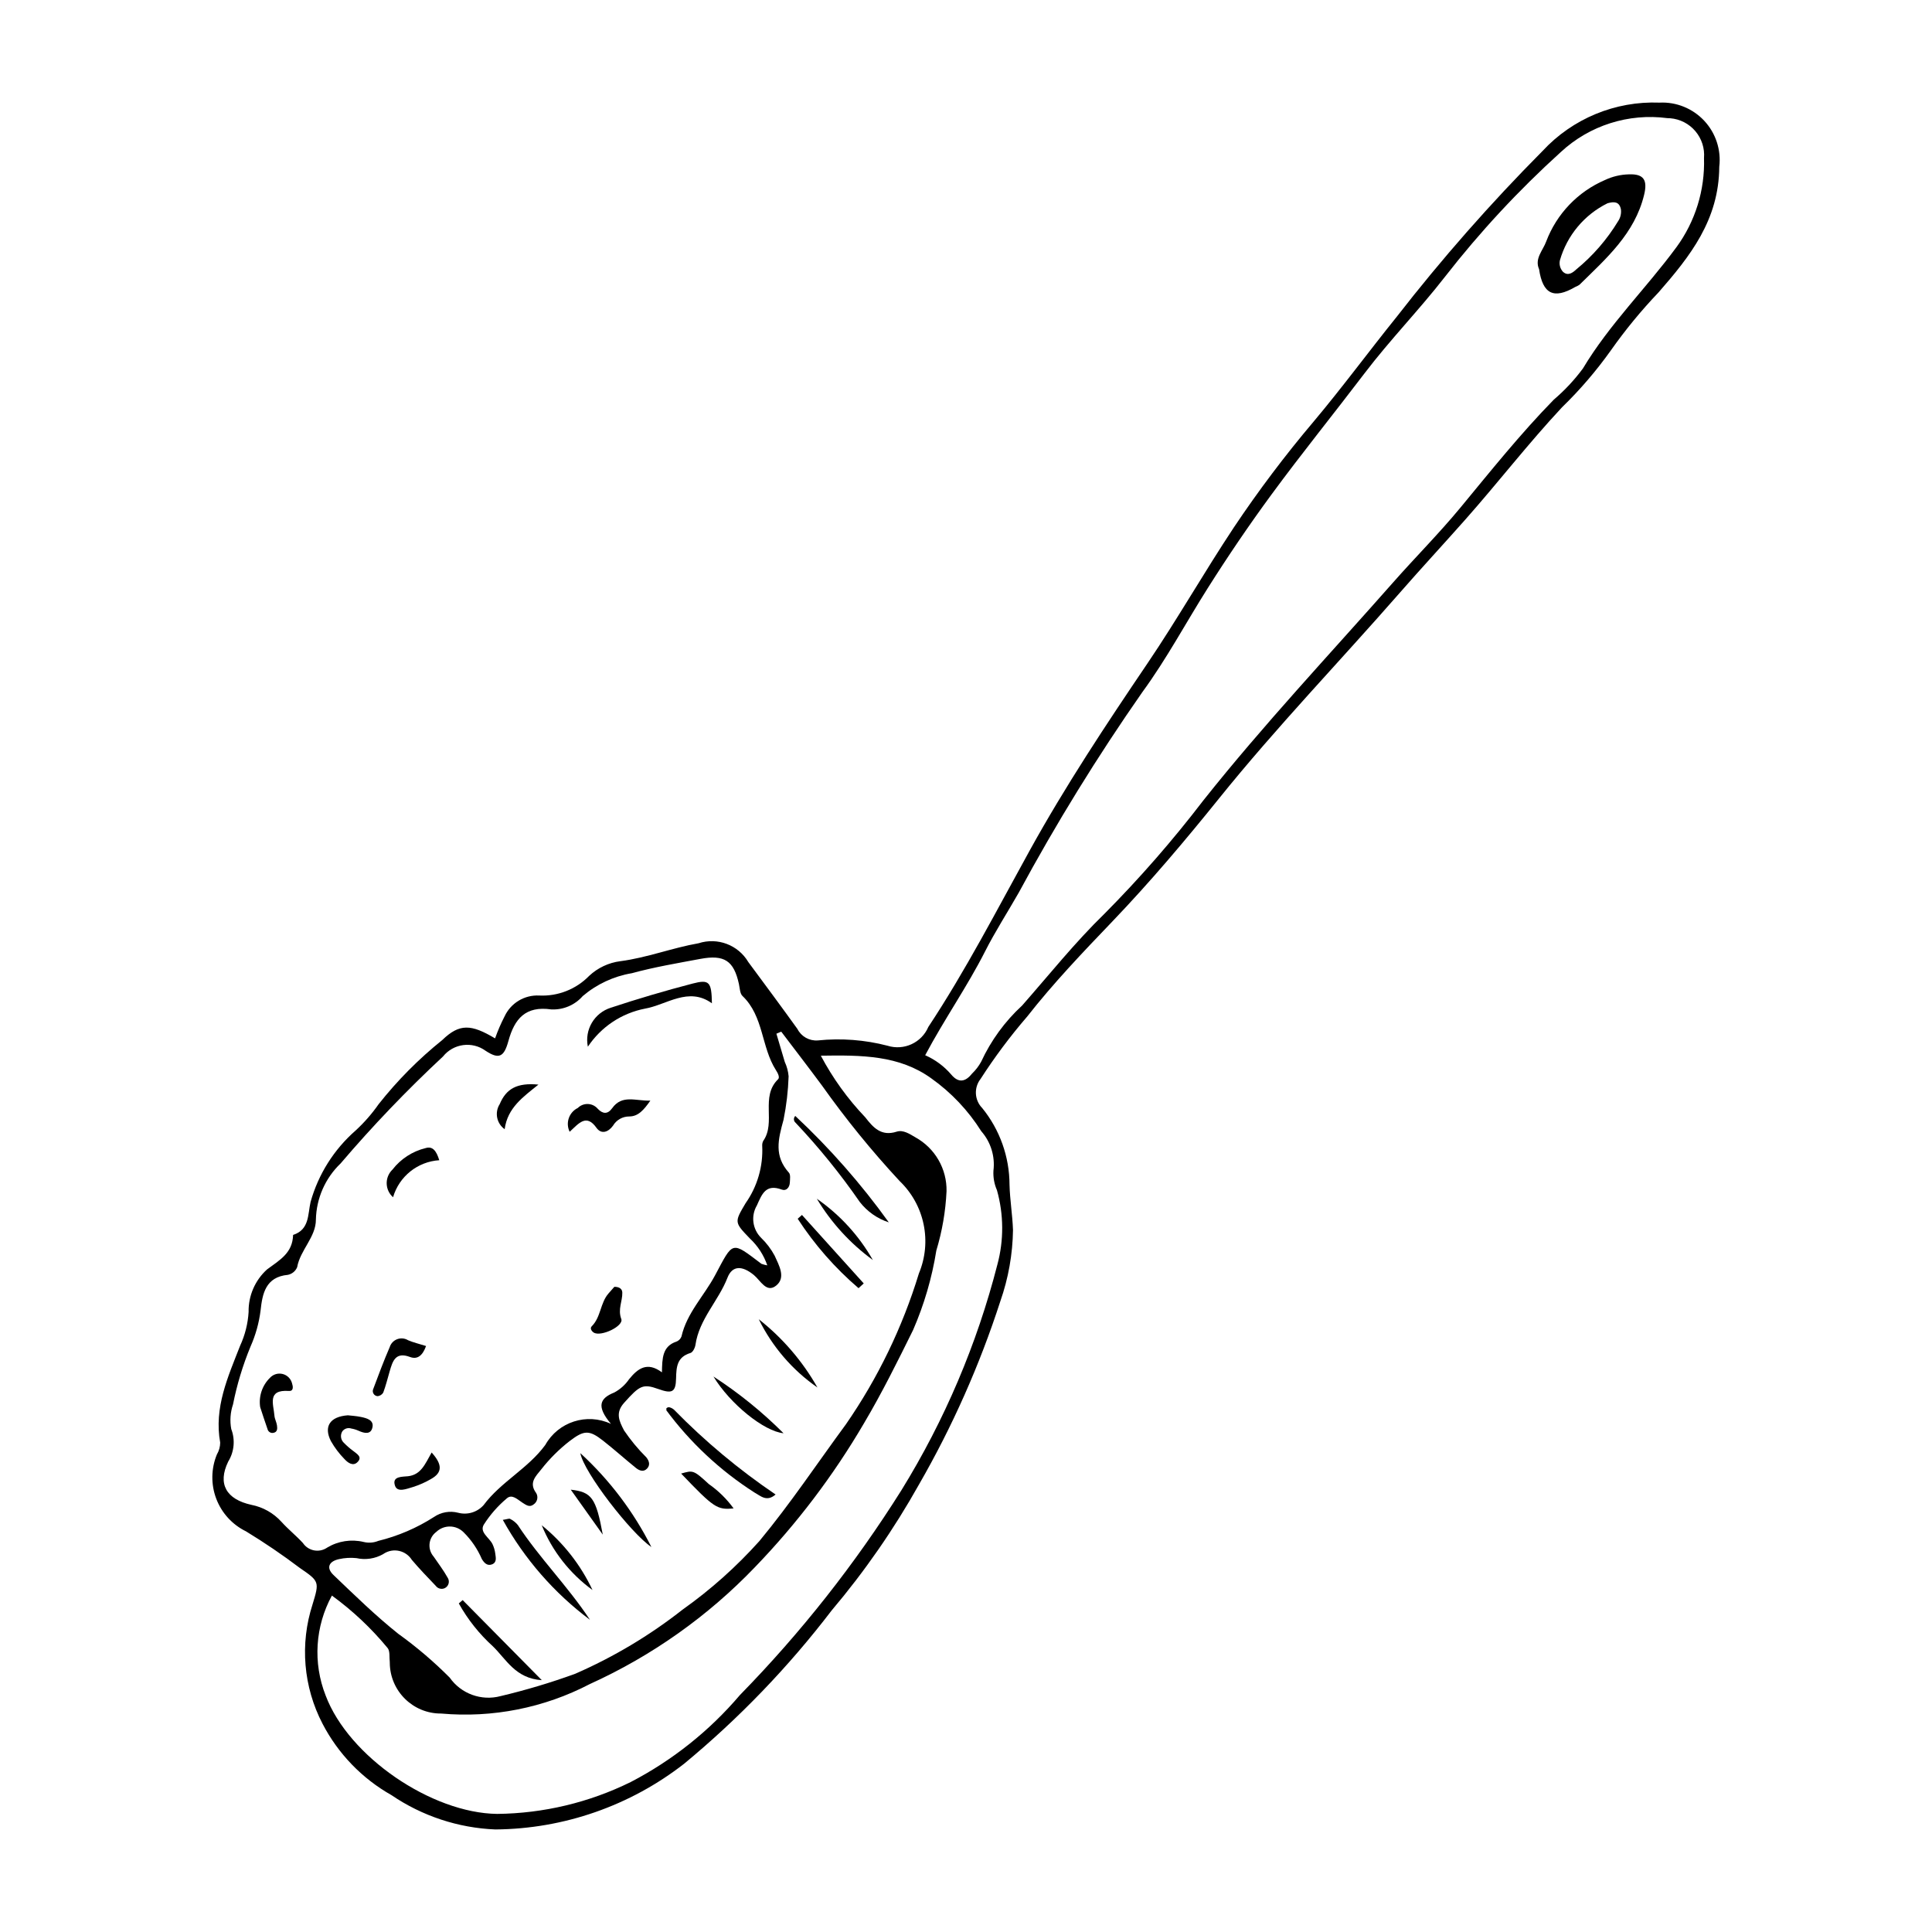<?xml version="1.0" encoding="UTF-8"?>
<!-- Uploaded to: ICON Repo, www.svgrepo.com, Generator: ICON Repo Mixer Tools -->
<svg fill="#000000" width="800px" height="800px" version="1.1" viewBox="144 144 512 512" xmlns="http://www.w3.org/2000/svg">
 <g>
  <path d="m275.2 419.18c0.707-2 1.547-3.949 2.519-5.832 1.648-3.539 5.277-5.723 9.18-5.523 4.953 0.238 9.773-1.66 13.238-5.215 2.285-2.137 5.188-3.496 8.293-3.887 7.039-0.922 13.703-3.523 20.711-4.754 5.016-1.621 10.484 0.445 13.168 4.984 4.359 5.887 8.727 11.766 13.004 17.715v-0.004c1.016 2.016 3.144 3.223 5.398 3.062 6.191-0.641 12.445-0.168 18.469 1.395 4.359 1.379 9.051-0.777 10.844-4.984 9.941-15.027 18.164-31.012 26.855-46.746 9.461-17.129 20.254-33.406 31.219-49.602 7.965-11.766 15.012-24.148 22.867-35.988l-0.004 0.004c6.543-9.785 13.633-19.191 21.238-28.176 7.566-9.008 14.551-18.508 21.938-27.672 11.973-15.41 24.875-30.074 38.629-43.918 7.961-8.609 19.289-13.301 31.008-12.844 4.477-0.223 8.828 1.547 11.883 4.828s4.504 7.746 3.965 12.195c-0.094 14.086-7.734 23.691-16.07 33.242-4.59 4.809-8.816 9.949-12.645 15.379-3.856 5.418-8.191 10.473-12.961 15.105-8.945 9.582-16.949 19.953-25.617 29.742-5.734 6.477-11.629 12.832-17.324 19.352-15.91 18.207-32.695 35.617-47.891 54.488-9.02 11.203-18.34 22.242-28.367 32.711-7.762 8.102-15.613 16.32-22.609 25.258l-0.004-0.004c-4.465 5.184-8.562 10.672-12.266 16.426-1.824 2.324-1.633 5.641 0.441 7.742 4.656 5.742 7.203 12.906 7.223 20.301 0.098 3.992 0.781 7.973 0.918 11.969h0.004c-0.09 6.449-1.227 12.844-3.363 18.93-5.469 16.902-12.699 33.184-21.566 48.574-6.629 11.824-14.367 22.984-23.117 33.336-11.453 14.992-24.578 28.625-39.121 40.648-14.305 11.145-31.887 17.262-50.02 17.406-9.84-0.402-19.371-3.551-27.516-9.09-7.793-4.398-14.137-10.965-18.266-18.902-5.094-9.766-6.051-21.168-2.66-31.645 1.812-5.973 1.844-6.102-3.324-9.629-4.602-3.481-9.375-6.727-14.301-9.73-3.641-1.777-6.465-4.875-7.898-8.66-1.434-3.785-1.371-7.977 0.172-11.719 0.566-0.953 0.867-2.039 0.875-3.144-1.676-9.281 2.066-17.434 5.277-25.66 1.301-2.82 2.066-5.856 2.254-8.953-0.082-4.285 1.699-8.398 4.879-11.277 3.523-2.59 6.762-4.394 6.914-9.148 4.371-1.414 3.867-5.441 4.633-8.75 2.051-7.324 6.191-13.891 11.914-18.902 2.289-2.106 4.344-4.453 6.125-7.004 4.961-6.277 10.613-11.973 16.852-16.984 4.582-4.438 7.668-4.223 14.004-0.445zm72.141 60.152c-0.93-2.711-2.512-5.148-4.602-7.106-4.141-4.309-4.148-4.297-1.168-9.336v-0.004c3.137-4.438 4.691-9.801 4.422-15.227-0.027-0.449 0.062-0.895 0.266-1.297 3.461-4.914-0.84-11.695 3.934-16.344 0.539-0.523-0.082-1.668-0.578-2.445-3.894-6.102-3.215-14.258-8.848-19.629-0.688-0.656-0.707-2.066-0.941-3.144-1.352-6.234-3.894-7.875-10.254-6.68-6.09 1.145-12.172 2.16-18.199 3.809l0.004-0.008c-4.781 0.816-9.254 2.906-12.949 6.051-2.094 2.394-5.172 3.695-8.348 3.531-6.805-0.977-9.723 2.457-11.348 8.371-1.156 4.207-2.457 4.965-6.059 2.582-3.562-2.582-8.527-1.91-11.277 1.527-9.578 8.918-18.637 18.379-27.129 28.336-4.07 3.891-6.426 9.238-6.551 14.867 0.016 4.668-4.152 8.043-4.969 12.637-0.43 1.039-1.348 1.793-2.445 2.019-5.93 0.555-6.769 5.008-7.25 9.469-0.418 3.309-1.324 6.535-2.68 9.582-2.035 4.93-3.582 10.051-4.621 15.281-0.711 2.102-0.875 4.352-0.469 6.535 1.09 2.84 0.793 6.031-0.805 8.621-2.891 5.945-0.496 10.012 6.148 11.469 3.066 0.598 5.859 2.176 7.957 4.496 1.785 1.973 3.883 3.656 5.684 5.609 1.41 2.109 4.266 2.676 6.375 1.266l0.086-0.059-0.004 0.004c2.894-1.734 6.352-2.269 9.633-1.484 1.297 0.324 2.66 0.223 3.898-0.281 5.238-1.285 10.227-3.43 14.766-6.344 1.863-1.273 4.188-1.68 6.375-1.117 2.445 0.656 5.051-0.117 6.746-2 4.598-6.199 11.75-9.664 16.363-15.961 3.438-6.141 11.035-8.582 17.406-5.586-3.941-4.684-2.953-6.785 0.887-8.32 1.566-0.844 2.91-2.051 3.914-3.519 2.324-2.859 4.801-4.723 8.707-1.82 0.074-3.742 0.105-6.898 3.84-8.148 0.621-0.238 1.109-0.734 1.34-1.359 1.414-6.223 5.992-10.773 8.887-16.184 4.891-9.141 4.238-9.16 12.297-3.07h-0.004c0.508 0.188 1.031 0.324 1.562 0.41zm41.84-55.688 0.004 0.004c2.656 1.168 5.019 2.922 6.91 5.129 1.918 2.289 3.746 1.953 5.481-0.238 0.969-0.918 1.789-1.98 2.43-3.148 2.606-5.644 6.305-10.719 10.879-14.926 7.18-8.168 14-16.715 21.773-24.277h0.004c9.379-9.449 18.141-19.492 26.234-30.066 15.902-20.027 33.398-38.613 50.285-57.758 5.875-6.664 12.172-12.969 17.812-19.797 8.055-9.754 15.949-19.621 24.801-28.676v0.004c2.875-2.449 5.457-5.219 7.703-8.254 6.996-11.691 16.742-21.215 24.754-32.102v0.004c5.019-6.844 7.598-15.172 7.328-23.652 0.215-2.586-0.609-5.148-2.285-7.125-1.676-1.98-4.07-3.211-6.656-3.426-0.254-0.02-0.512-0.031-0.77-0.031-10.277-1.363-20.625 1.93-28.227 8.977-11.168 10.109-21.438 21.164-30.695 33.047-6.801 8.75-14.582 16.73-21.309 25.574-8.184 10.766-16.691 21.273-24.707 32.184-5.926 8.066-11.508 16.305-16.84 24.734-5.809 9.18-10.945 18.836-17.344 27.578-11.93 17.082-22.871 34.832-32.77 53.164-2.961 5.203-6.223 10.246-8.926 15.578-4.707 9.285-10.707 17.816-15.867 27.504zm-38.141-6.246-1.285 0.543c0.742 2.496 1.488 4.992 2.223 7.492l0.004 0.004c0.555 1.199 0.895 2.484 1.008 3.801-0.129 3.863-0.578 7.707-1.34 11.496-1.469 5.309-2.535 9.613 1.418 14.039 0.473 0.527 0.289 1.723 0.25 2.602-0.059 1.297-0.93 2.328-2.121 1.883-4.262-1.586-5.254 1.156-6.633 4.231h-0.004c-1.605 2.766-1.141 6.269 1.129 8.527 1.441 1.391 2.66 3 3.609 4.766 1.129 2.523 3.047 5.793 0.387 7.918-2.57 2.055-4.125-1.336-5.894-2.797-3.074-2.535-5.719-2.602-7.008 0.715-2.394 6.156-7.504 10.98-8.48 17.785-0.113 0.785-0.703 1.961-1.312 2.144-3.547 1.07-3.758 3.613-3.824 6.754-0.078 3.691-1.094 4.094-4.688 2.809-4.102-1.469-4.961-0.961-9.098 3.672-2.336 2.617-1.312 4.785-0.02 7.254l-0.008 0.004c1.742 2.574 3.727 4.977 5.93 7.168 0.754 0.949 1.102 2.027 0.188 2.988-0.965 1.012-2.106 0.5-2.969-0.199-2.93-2.367-5.734-4.894-8.695-7.215-3.652-2.863-5.027-2.793-8.797 0.078h-0.004c-2.816 2.184-5.352 4.707-7.551 7.516-1.516 1.898-3.383 3.574-1.348 6.316v-0.004c0.594 1.023 0.297 2.328-0.68 2.992-1.09 0.898-2.047 0.129-2.988-0.465-1.285-0.812-2.738-2.379-4.152-1.113v0.004c-2.371 1.996-4.426 4.344-6.086 6.961-1.172 2 1.469 3.41 2.312 5.129 0.383 0.801 0.633 1.656 0.742 2.535 0.137 1.051 0.473 2.332-0.895 2.852-1.309 0.496-2.129-0.535-2.668-1.43-1.145-2.652-2.785-5.062-4.84-7.094-1.992-1.992-5.207-2.027-7.242-0.078-0.953 0.711-1.582 1.773-1.75 2.949-0.168 1.176 0.137 2.371 0.852 3.324 0.07 0.094 0.141 0.184 0.219 0.27 1.246 1.832 2.598 3.606 3.676 5.531 0.324 0.465 0.426 1.051 0.277 1.598-0.148 0.547-0.531 1-1.047 1.238-0.844 0.371-1.832 0.102-2.371-0.645-2.148-2.246-4.309-4.488-6.32-6.859-0.75-1.199-1.949-2.055-3.332-2.371-1.379-0.32-2.828-0.074-4.031 0.676-0.09 0.055-0.18 0.117-0.266 0.18-2.137 1.207-4.648 1.582-7.047 1.047-1.547-0.164-3.109-0.074-4.629 0.266-2.738 0.598-3.43 2.324-1.473 4.195 5.617 5.367 11.191 10.828 17.258 15.656l0.004-0.004c4.824 3.473 9.355 7.336 13.547 11.551 3.019 4.293 8.395 6.25 13.469 4.906 6.699-1.586 13.301-3.559 19.773-5.914 10.191-4.441 19.773-10.168 28.516-17.039 7.422-5.269 14.23-11.352 20.305-18.129 8.234-9.93 15.348-20.633 22.965-30.988 8.465-12.238 14.977-25.715 19.316-39.949 1.723-4.121 2.156-8.668 1.242-13.039-0.91-4.371-3.129-8.363-6.356-11.453-7.406-7.977-14.277-16.434-20.578-25.312-3.547-4.793-7.188-9.512-10.785-14.262zm10.484 6.363c3.156 5.957 7.113 11.449 11.766 16.324 2.102 2.711 4.231 5.141 8.348 3.816 1.703-0.547 3.414 0.602 4.973 1.512l0.004 0.004c2.535 1.402 4.644 3.469 6.094 5.981 1.449 2.512 2.188 5.371 2.133 8.27-0.246 5.332-1.156 10.617-2.703 15.727-1.156 7.25-3.227 14.328-6.156 21.062-4.121 8.34-8.254 16.695-13.02 24.73-8.086 13.82-17.793 26.625-28.91 38.145-12.48 13.012-27.332 23.52-43.75 30.965-12.105 6.312-25.77 9.02-39.371 7.809-7.473 0.059-13.574-5.953-13.633-13.426v-0.148c-0.16-1.305 0.113-3.023-0.613-3.84l-0.004 0.004c-4.305-5.219-9.25-9.871-14.723-13.852-4.457 8.148-5.062 17.852-1.656 26.492 6.109 16.211 28.082 31.164 45.465 31.367h-0.004c12.277-0.129 24.367-3.016 35.379-8.445 11.051-5.742 20.887-13.574 28.953-23.062 16.16-16.52 30.504-34.715 42.797-54.281 11.441-18.535 20.016-38.695 25.426-59.797 1.738-6.461 1.695-13.27-0.117-19.711-0.711-1.625-1.027-3.394-0.93-5.164 0.469-3.789-0.703-7.594-3.223-10.461-3.453-5.484-7.945-10.238-13.227-13.992-8.531-6.172-18.484-6.188-29.301-6.023z"/>
  <path d="m299.79 421.39c-0.922-4.492 1.703-8.953 6.074-10.332 7.144-2.363 14.367-4.496 21.664-6.398 4.496-1.176 5.031-0.434 5.137 5.223-6.223-4.484-12.031 0.438-17.746 1.418-6.191 1.203-11.641 4.84-15.129 10.09z"/>
  <path d="m316.35 435.68c-1.73 2.461-3.203 4.18-5.562 4.191v0.004c-1.777-0.02-3.43 0.91-4.332 2.441-1.223 1.688-3.082 2.402-4.391 0.562-2.707-3.809-4.691-1.148-7.102 1.059h0.004c-0.555-1.121-0.637-2.414-0.234-3.598s1.258-2.156 2.379-2.711l0.016-0.008h-0.004c1.414-1.402 3.699-1.398 5.102 0.016 0.066 0.07 0.133 0.141 0.195 0.215 1.312 1.363 2.606 1.508 3.809-0.168 2.625-3.664 6.148-1.902 10.121-2.004z"/>
  <path d="m236.18 519.07c0.812 0.098 2.144 0.164 3.438 0.43 1.52 0.312 3.465 0.805 3.098 2.703-0.398 2.066-2.176 1.656-3.719 0.949-0.602-0.27-1.238-0.465-1.891-0.574-0.863-0.297-1.824-0.004-2.375 0.727-0.609 0.965-0.457 2.227 0.367 3.023 0.766 0.789 1.594 1.516 2.484 2.168 1.004 0.809 2.578 1.621 1.113 3.019-1.184 1.129-2.559 0.09-3.426-0.871h-0.004c-1.387-1.418-2.59-3.012-3.57-4.738-1.953-3.828-0.305-6.488 4.484-6.836z"/>
  <path d="m256.91 500.71c-0.922 2.543-2.285 3.648-4.269 2.898-3.816-1.438-4.582 1.086-5.363 3.769-0.551 1.895-1.023 3.82-1.711 5.668l0.004-0.004c-0.324 0.562-0.914 0.922-1.562 0.957-0.441-0.047-0.832-0.305-1.047-0.691-0.215-0.387-0.227-0.855-0.031-1.254 1.383-3.703 2.769-7.414 4.34-11.039 0.301-0.973 1.031-1.75 1.984-2.109 0.949-0.359 2.016-0.262 2.883 0.27 1.367 0.594 2.848 0.926 4.773 1.535z"/>
  <path d="m306.81 485.02c1.367-0.008 2.086 0.582 2.109 1.539 0.055 2.305-1.242 4.379-0.27 6.996 0.699 1.883-5.453 4.809-7.32 3.578-0.566-0.371-1.047-1.125-0.512-1.652 2.445-2.43 2.238-6.18 4.441-8.699 0.559-0.645 1.129-1.281 1.551-1.762z"/>
  <path d="m260.41 451.47c-5.738 0.367-10.633 4.289-12.246 9.809-2.062-1.816-2.262-4.961-0.445-7.023 0.094-0.105 0.191-0.211 0.297-0.309 2.195-2.836 5.293-4.844 8.777-5.691 1.832-0.57 2.856 0.691 3.617 3.215z"/>
  <path d="m212.95 516.9c-0.434-2.859 0.535-5.754 2.602-7.777 0.855-0.926 2.148-1.309 3.371-0.996 1.219 0.309 2.172 1.27 2.477 2.492 0.242 0.727 0.492 2.094-0.852 2-5.836-0.41-4.051 3.535-3.82 6.551 0.066 0.867 0.551 1.695 0.672 2.566 0.117 0.844 0.176 1.824-1.047 2l-0.004 0.004c-0.684 0.082-1.32-0.375-1.465-1.051-0.668-1.875-1.266-3.773-1.934-5.789z"/>
  <path d="m286.69 431.43c-3.988 3.227-8.188 6.098-8.949 11.816h-0.004c-2.133-1.512-2.707-4.434-1.309-6.644 1.719-4.078 4.582-5.715 10.262-5.172z"/>
  <path d="m258.39 528.93c2.844 3.16 2.918 5.309-0.176 7.027h0.004c-1.516 0.887-3.125 1.598-4.797 2.121-1.586 0.449-4.074 1.543-4.731-0.32-0.918-2.609 1.977-2.367 3.465-2.543 3.426-0.41 4.477-3.191 6.234-6.285z"/>
  <path d="m551.87 215.34c-1.25-2.824 1.027-4.961 1.887-7.34 2.766-7.32 8.387-13.199 15.57-16.293 2-0.945 4.18-1.457 6.391-1.504 3.949-0.141 4.93 1.559 3.984 5.445-2.492 10.285-10.047 16.855-17.117 23.805l0.004 0.004c-0.367 0.246-0.758 0.449-1.168 0.609-5.652 3.289-8.574 1.879-9.551-4.727zm21.691-15.863c-0.434-2.156-1.91-2.055-3.531-1.617v-0.004c-6.152 3.035-10.742 8.523-12.637 15.117-0.25 1.09 0.055 2.234 0.812 3.055 1.332 1.227 2.621 0.207 3.477-0.594 4.414-3.606 8.18-7.941 11.133-12.816 0.621-0.922 0.887-2.039 0.746-3.141z"/>
  <path d="m349.54 540.06c-2.398 2.078-3.996 0.332-5.648-0.555h0.004c-9.09-5.82-17.035-13.258-23.445-21.938 0.863 0.219-0.398-0.094 0.379-0.527 0.199-0.105 0.43-0.133 0.648-0.074 0.418 0.117 0.801 0.324 1.129 0.605 8.199 8.383 17.223 15.914 26.934 22.488z"/>
  <path d="m300.34 573.26c-9.48-7.094-17.348-16.121-23.09-26.477 1.164-0.176 1.668-0.418 1.93-0.262 0.785 0.387 1.48 0.938 2.039 1.617 5.773 8.801 13.277 16.254 19.121 25.121z"/>
  <path d="m354.76 439.74c9.16 8.57 17.461 18.012 24.781 28.199-3.047-0.988-5.723-2.871-7.688-5.402-5.141-7.43-10.836-14.461-17.043-21.027-0.242-0.207-0.391-0.504-0.41-0.82-0.023-0.32 0.082-0.633 0.289-0.875z"/>
  <path d="m297.8 529.1c7.727 7.086 14.105 15.512 18.824 24.875-5.387-3.625-17.973-19.855-18.824-24.875z"/>
  <path d="m266.61 568.04c6.723 6.801 13.449 13.605 20.973 21.219-6.973-0.438-9.414-5.519-12.949-8.953-3.617-3.273-6.672-7.117-9.047-11.383z"/>
  <path d="m345.08 493.61c6.309 4.965 11.59 11.109 15.551 18.09-6.637-4.606-11.988-10.832-15.551-18.09z"/>
  <path d="m333.07 508.79c6.703 4.348 12.93 9.387 18.578 15.035-5.164-0.492-14.172-7.773-18.578-15.035z"/>
  <path d="m371.52 485.38c-6.227-5.332-11.656-11.527-16.125-18.398l1.133-1.008 16.371 18.148z"/>
  <path d="m375.31 477.91c-5.981-4.363-11.027-9.883-14.84-16.23 6.098 4.234 11.168 9.781 14.84 16.23z"/>
  <path d="m301.02 565.37c-5.996-4.356-10.656-10.301-13.457-17.164 5.719 4.637 10.32 10.504 13.457 17.164z"/>
  <path d="m338.41 543.74c-4.363 0.438-5.219-0.152-13.902-9.23 3.121-0.883 3.238-1 7.301 2.754v0.004c2.543 1.773 4.773 3.961 6.602 6.473z"/>
  <path d="m303.74 550.69-8.48-11.91c5.527 0.613 6.695 2.172 8.48 11.91z"/>
 </g>
</svg>